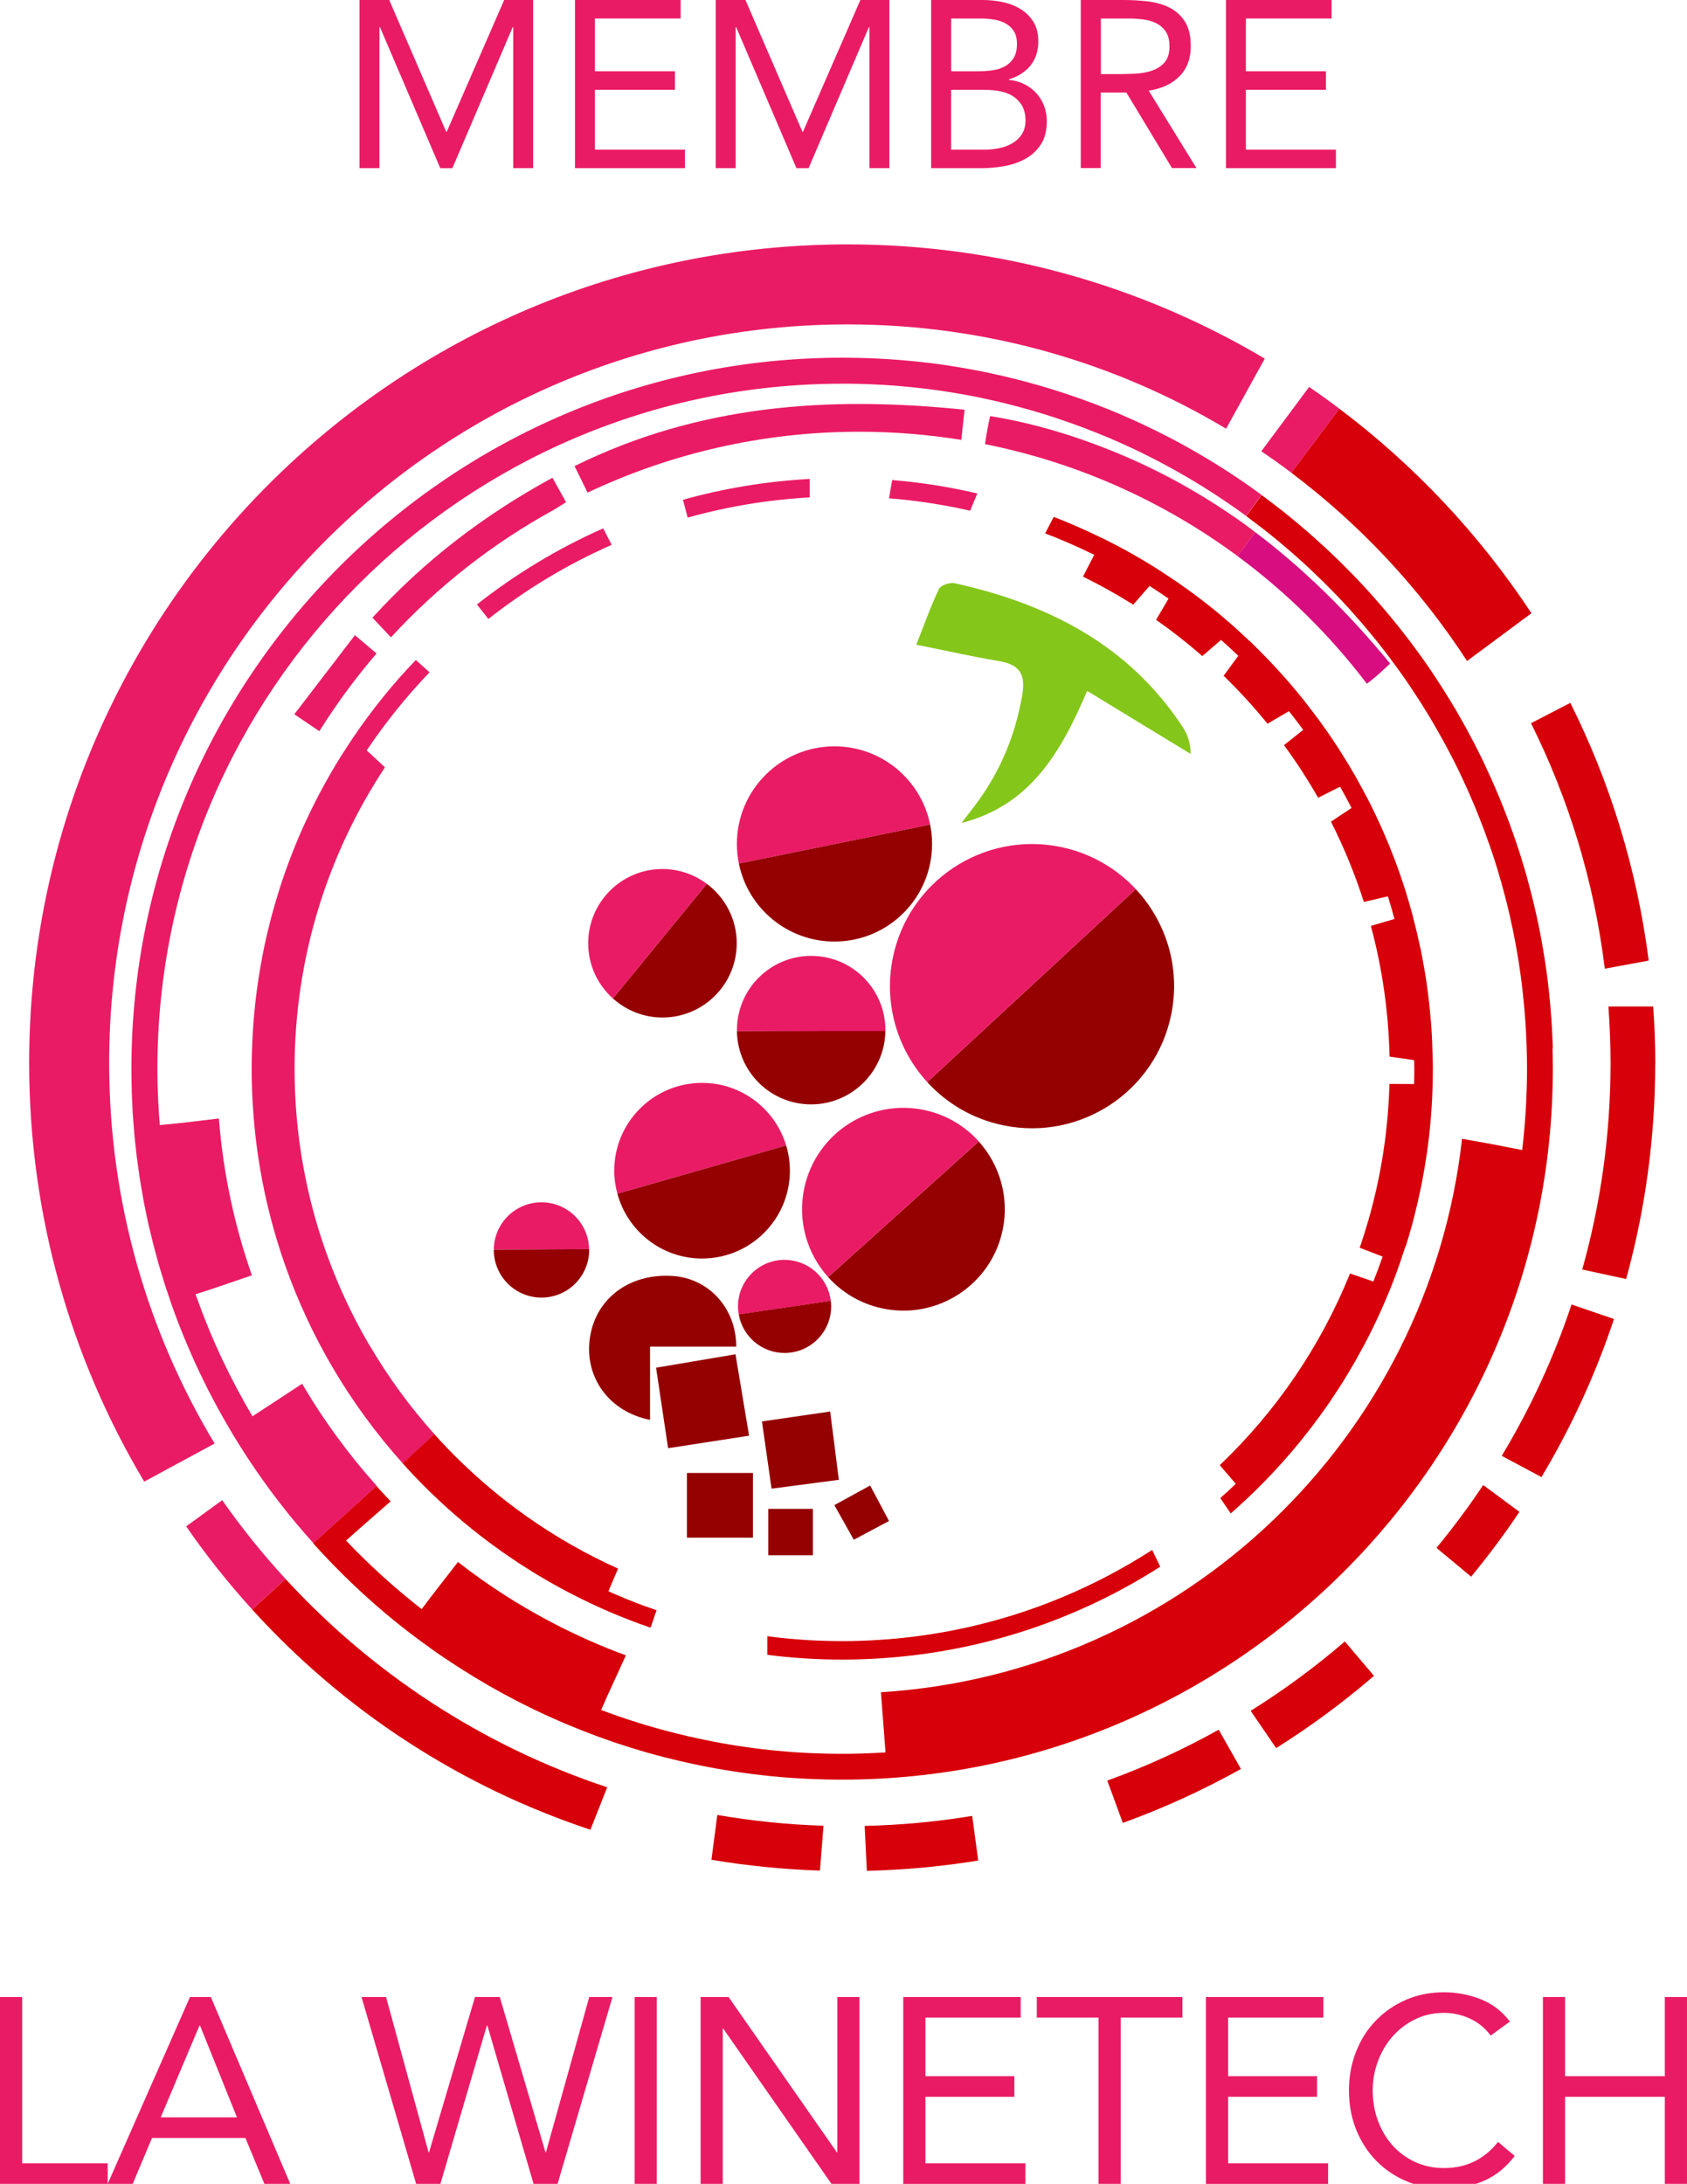 <?xml version="1.0" encoding="UTF-8"?><svg id="Calque_1" xmlns="http://www.w3.org/2000/svg" viewBox="0 0 383.58 496.48"><defs><style>.cls-1{fill:#ea1b65;}.cls-2,.cls-3{fill:#950001;}.cls-4{fill:#d7000a;}.cls-5{fill:#d80e80;}.cls-6{fill:#85c61a;}.cls-6,.cls-3{fill-rule:evenodd;}</style></defs><path class="cls-6" d="M208.35,146.56c1.68-4.26,3.2-8.56,5.14-12.66,.4-.85,2.49-1.55,3.58-1.31,21.17,4.69,39.52,13.94,51.84,32.68,1.1,1.67,1.77,3.63,1.82,6.13-7.67-4.67-15.35-9.34-23.54-14.33-5.96,13.95-12.96,26.06-28.58,30.02,1.03-1.34,2.08-2.66,3.1-4.01,5.62-7.47,9.13-15.78,10.72-25.05,.82-4.76-.59-6.96-5.27-7.74-6.13-1.02-12.2-2.4-18.8-3.72"/><path class="cls-3" d="M147.8,322.79c-9.31-1.85-14.8-9.59-13.73-18.22,1.13-9.23,8.93-15.18,18.95-14.49,8.17,.57,14.38,7.34,14.38,16.07h-19.6v16.64Z"/><path class="cls-3" d="M170.32,326.39c-6.45,.99-12.19,1.88-18.41,2.84-.94-6.25-1.8-11.99-2.74-18.3,6.06-1.02,11.77-1.99,18.06-3.05,1.03,6.19,2.02,12.06,3.09,18.51"/><path class="cls-3" d="M175.43,338.44c-.73-5.08-1.41-9.88-2.18-15.29,5.17-.75,10.08-1.47,15.51-2.26,.68,5.34,1.3,10.27,1.97,15.53-5.2,.68-9.99,1.31-15.3,2.01"/><rect class="cls-2" x="156.19" y="334.86" width="15.01" height="14.71"/><rect class="cls-2" x="174.68" y="343.02" width="10.15" height="10.55"/><path class="cls-3" d="M202.14,345.78c-2.82,1.5-5.22,2.78-8.01,4.26-1.52-2.71-2.85-5.08-4.42-7.87,2.78-1.52,5.29-2.9,8.14-4.46,1.42,2.67,2.71,5.09,4.29,8.07"/><path class="cls-1" d="M189.74,169.67c-12.25,0-22.19,9.93-22.19,22.19,0,1.53,.15,3.02,.45,4.46l43.49-8.85c-2.04-10.15-11-17.8-21.75-17.8"/><path class="cls-2" d="M168,196.32c2.06,10.12,11.01,17.73,21.74,17.73,12.26,0,22.19-9.93,22.19-22.19,0-1.5-.15-2.97-.44-4.39l-43.49,8.85Z"/><path class="cls-2" d="M160.72,200.93l-21.36,26.05c2.99,2.69,6.93,4.34,11.27,4.34,9.32,0,16.88-7.56,16.88-16.88,0-5.53-2.67-10.43-6.79-13.51"/><path class="cls-1" d="M150.62,197.56c-9.32,0-16.88,7.56-16.88,16.88,0,4.99,2.18,9.46,5.62,12.55l21.36-26.05c-2.82-2.11-6.3-3.38-10.1-3.38"/><path class="cls-2" d="M167.56,234.39c.11,9.23,7.62,16.68,16.87,16.68s16.87-7.54,16.88-16.85l-33.75,.17Z"/><path class="cls-1" d="M201.32,234.19c0-9.32-7.56-16.88-16.88-16.88s-16.88,7.56-16.88,16.88c0,.07,0,.13,.01,.2h33.69s.06-.19,.06-.2"/><path class="cls-1" d="M159.63,246.18c-11.02,0-19.97,8.94-19.97,19.97,0,1.81,.26,3.56,.72,5.23l38.37-10.97c-2.47-8.23-10.09-14.23-19.12-14.23"/><path class="cls-2" d="M140.38,271.38c2.3,8.48,10.04,14.73,19.25,14.73,11.03,0,19.97-8.94,19.97-19.97,0-1.99-.3-3.92-.85-5.73l-38.37,10.97Z"/><path class="cls-1" d="M123.11,273.33c-5.96,0-10.79,4.81-10.83,10.76l21.66-.11c-.1-5.9-4.9-10.65-10.83-10.65"/><path class="cls-2" d="M112.28,284.09s0,.05,0,.07c0,5.98,4.85,10.83,10.84,10.83s10.84-4.85,10.84-10.83c0-.06,0-.12,0-.18l-21.66,.11Z"/><path class="cls-2" d="M222.55,259.49l-34.25,30.85c3.12,3.47,7.32,6.03,12.23,7.09,12.44,2.7,24.72-5.2,27.41-17.64,1.63-7.52-.62-14.98-5.4-20.3"/><path class="cls-1" d="M210.3,252.38c-12.44-2.7-24.72,5.2-27.41,17.64-1.63,7.53,.62,15,5.41,20.32l34.25-30.85c-3.13-3.48-7.33-6.04-12.25-7.11"/><path class="cls-2" d="M258.25,202.13l-47.41,43.88c4.45,4.87,10.43,8.43,17.39,9.84,17.49,3.55,34.54-7.75,38.08-25.24,2.16-10.64-1.18-21.11-8.07-28.48"/><path class="cls-1" d="M241.08,192.53c-17.48-3.55-34.54,7.75-38.08,25.24-2.13,10.52,1.11,20.88,7.84,28.24l47.41-43.88c-4.43-4.75-10.32-8.21-17.17-9.6"/><path class="cls-1" d="M178.39,286.41c-5.85,0-10.59,4.74-10.59,10.59,0,.62,.07,1.23,.17,1.83l20.93-3.07c-.62-5.26-5.08-9.34-10.51-9.34"/><path class="cls-2" d="M167.97,298.82c.87,4.97,5.2,8.76,10.42,8.76,5.85,0,10.59-4.74,10.59-10.59,0-.42-.03-.84-.08-1.25l-20.93,3.07Z"/><path class="cls-4" d="M199.75,372.82c-2.73,.17-5.47,.27-8.24,.27-5.77,0-11.45-.38-17.03-1.11v4.23c5.58,.71,11.26,1.08,17.03,1.08,2.86,0,5.69-.1,8.51-.28,23.39-1.46,45.16-8.91,63.79-20.84l-1.84-3.81c-18.14,11.71-39.38,19.03-62.21,20.46"/><path class="cls-4" d="M319.6,283.43c.31-.98,.61-1.96,.89-2.95,.04-.13,.08-.26,.12-.39,.33-1.15,.64-2.3,.94-3.46,.04-.17,.08-.34,.12-.51,.24-.96,.48-1.91,.7-2.88,.08-.36,.16-.72,.24-1.09,.17-.78,.34-1.56,.5-2.34,.08-.42,.17-.83,.25-1.25,.14-.75,.28-1.5,.41-2.25,.08-.42,.15-.85,.22-1.27,.13-.8,.25-1.59,.37-2.39,.05-.37,.11-.74,.17-1.12,.16-1.17,.31-2.34,.44-3.52,.12-1.1,.23-2.21,.32-3.32,.04-.4,.06-.81,.1-1.21,.05-.7,.11-1.4,.15-2.11,.03-.49,.06-.98,.08-1.47,.03-.65,.06-1.3,.08-1.96,.06-1.65,.1-3.31,.1-4.98,0-.44-.02-.88-.02-1.32h0c0-.51-.03-1.02-.04-1.52-.05-2.32-.14-4.62-.31-6.91,0-.1,0-.19-.02-.29-.07-.97-.17-1.92-.26-2.88-.06-.62-.11-1.25-.18-1.87-.1-.93-.22-1.85-.34-2.77-.08-.64-.17-1.28-.26-1.92-.13-.91-.27-1.83-.43-2.73-.1-.62-.22-1.24-.33-1.87-.17-.92-.33-1.84-.52-2.75-.1-.5-.22-1-.33-1.5-.4-1.85-.83-3.69-1.31-5.51-.12-.45-.22-.9-.34-1.35h0c-.45-1.65-.93-3.3-1.44-4.93h.01c-.05-.18-.12-.36-.17-.54-.09-.3-.19-.59-.29-.88-.45-1.4-.92-2.79-1.42-4.17-.05-.15-.11-.3-.17-.45-.47-1.29-.97-2.57-1.48-3.84-.11-.27-.21-.54-.32-.81-.53-1.29-1.08-2.57-1.64-3.84-.15-.34-.31-.68-.46-1.02-.57-1.25-1.15-2.48-1.76-3.71-.15-.31-.31-.62-.46-.92-.22-.43-.43-.87-.65-1.3h-.02c-.76-1.47-1.55-2.93-2.37-4.37h.02c-.24-.44-.5-.86-.75-1.28-.36-.62-.72-1.24-1.09-1.86-.48-.8-.97-1.58-1.47-2.37-.35-.55-.68-1.1-1.04-1.65-.75-1.15-1.52-2.3-2.31-3.43-.35-.51-.71-1-1.07-1.5-.38-.53-.75-1.07-1.14-1.59h-.01c-.94-1.26-1.9-2.52-2.88-3.76h.02c-.19-.25-.39-.48-.58-.72-.48-.6-.96-1.18-1.45-1.77-.56-.68-1.13-1.35-1.71-2.02-.46-.53-.92-1.05-1.38-1.56-.64-.72-1.3-1.43-1.96-2.14-.42-.45-.84-.89-1.26-1.34-.73-.76-1.47-1.51-2.22-2.26-.38-.38-.77-.76-1.15-1.14-.32-.31-.63-.63-.95-.93l-.02,.02c-1.06-1-2.12-1.99-3.21-2.97h.01c-.57-.52-1.15-1.01-1.73-1.51-.4-.34-.79-.7-1.2-1.04-1.15-.97-2.31-1.92-3.49-2.84-.31-.24-.63-.48-.94-.72-.9-.7-1.81-1.39-2.73-2.06-.48-.35-.96-.69-1.44-1.03-.5-.36-.99-.72-1.49-1.07v.02c-1.21-.83-2.43-1.65-3.67-2.44l.02-.02c-.54-.35-1.09-.68-1.63-1.02-.27-.17-.55-.35-.83-.52-1.29-.79-2.59-1.57-3.91-2.32-.03-.02-.05-.03-.08-.05-1.34-.76-2.7-1.5-4.07-2.22-.36-.19-.72-.37-1.08-.55-.62-.32-1.24-.64-1.87-.95v.02c-3.64-1.78-7.34-3.43-11.14-4.89l-1.95,3.75c3.81,1.45,7.53,3.09,11.16,4.87l-2.55,4.96c3.93,1.93,7.74,4.06,11.42,6.37l3.71-4.25c1.46,.93,2.9,1.89,4.32,2.88l-2.83,4.82c3.65,2.56,7.16,5.31,10.51,8.24l4.26-3.67c1.33,1.18,2.64,2.38,3.92,3.61l-3.34,4.54c3.54,3.43,6.87,7.07,9.98,10.9l4.87-2.85c1.11,1.39,2.2,2.81,3.25,4.24l-4.37,3.48c2.81,3.83,5.4,7.82,7.76,11.96l4.99-2.51c.9,1.59,1.77,3.2,2.61,4.83l-4.68,3.11c2.95,5.84,5.46,11.94,7.48,18.26l5.46-1.28c.54,1.7,1.03,3.42,1.5,5.15l-5.37,1.57c2.56,9.5,4.02,19.46,4.25,29.72l5.59,.8c.01,.64,.04,1.28,.04,1.93,0,1.17-.02,2.34-.05,3.5l-5.6-.02c-.1,3.53-.34,7.02-.73,10.47-1.03,9.27-3.09,18.23-6.04,26.77l5.22,2.01c-.66,1.91-1.37,3.8-2.12,5.66l-5.3-1.81c-6.7,16.6-16.87,31.43-29.62,43.57l3.65,4.24c-1.16,1.1-2.33,2.18-3.53,3.24l2.38,3.49c1.32-1.15,2.61-2.34,3.89-3.54h0s.08-.08,.12-.11c2.55-2.42,5.01-4.94,7.36-7.55,.12-.13,.24-.27,.36-.4,.65-.72,1.28-1.45,1.91-2.18,.16-.19,.32-.38,.49-.57,.6-.71,1.19-1.42,1.77-2.14,.15-.19,.31-.38,.46-.57,.63-.79,1.26-1.58,1.87-2.38,.08-.11,.17-.22,.25-.33,1.42-1.87,2.8-3.77,4.12-5.71,.1-.15,.2-.3,.3-.45,.54-.79,1.07-1.59,1.59-2.4,.16-.25,.32-.5,.48-.75,.46-.72,.92-1.45,1.36-2.19,.17-.27,.33-.54,.5-.82,.45-.75,.89-1.51,1.33-2.27,.14-.24,.28-.48,.41-.72,.53-.94,1.05-1.89,1.56-2.84,.03-.06,.06-.11,.09-.16,.56-1.05,1.1-2.1,1.63-3.16,.06-.13,.12-.25,.19-.38,.45-.9,.88-1.8,1.31-2.71,.13-.28,.26-.57,.39-.86,.35-.76,.7-1.53,1.03-2.31,.14-.32,.28-.65,.42-.97,.33-.76,.64-1.53,.96-2.3,.08-.2,.16-.39,.24-.59h0c.73-1.82,1.41-3.66,2.06-5.52h0c.05-.15,.1-.3,.15-.45,.28-.81,.55-1.63,.82-2.45,.1-.29,.19-.59,.28-.88"/><path class="cls-1" d="M137.14,120.12c-10.31,4.57-19.95,10.4-28.7,17.3l2.61,3.29c8.54-6.73,17.95-12.41,28.03-16.85l-1.93-3.74Z"/><path class="cls-1" d="M155.29,113.61l1.07,4.06c8.9-2.49,18.18-4.05,27.74-4.59v-4.2c-9.93,.54-19.57,2.15-28.81,4.74"/><path class="cls-1" d="M202.86,109.13l-.72,4.15c6.29,.51,12.45,1.46,18.45,2.83l1.63-3.93c-6.3-1.47-12.76-2.5-19.37-3.05"/><path class="cls-1" d="M83.96,305.77c-3.99-6.82-7.35-14.05-10-21.62-3.47-9.91-5.73-20.39-6.59-31.26-.26-3.28-.39-6.58-.39-9.92,0-25.32,7.56-48.87,20.55-68.53l-4.15-3.85c4.25-6.33,9.03-12.27,14.29-17.75l-3.13-2.8c-5.24,5.46-10.01,11.37-14.27,17.66h0c-.12,.17-.23,.35-.34,.52-.68,1.01-1.34,2.03-2,3.06-.15,.24-.31,.48-.46,.72-.74,1.19-1.47,2.4-2.17,3.61-.17,.29-.33,.57-.49,.86-.64,1.12-1.26,2.24-1.87,3.38-.09,.17-.18,.33-.27,.5-.67,1.26-1.31,2.54-1.94,3.83-.15,.3-.29,.61-.44,.91-.61,1.28-1.21,2.57-1.79,3.88-.02,.03-.03,.07-.05,.1-.58,1.33-1.14,2.68-1.68,4.04-.13,.31-.25,.63-.37,.94-.53,1.35-1.04,2.71-1.53,4.09-.04,.12-.08,.24-.12,.37-.45,1.28-.88,2.58-1.29,3.88-.1,.31-.2,.62-.29,.94-.43,1.39-.84,2.79-1.22,4.19-.06,.22-.12,.45-.18,.67-.34,1.26-.66,2.53-.96,3.81-.07,.29-.14,.59-.21,.88-.33,1.42-.63,2.86-.91,4.3-.06,.29-.11,.59-.16,.88-.24,1.29-.47,2.58-.67,3.88-.04,.25-.08,.5-.12,.76-.22,1.46-.42,2.93-.59,4.41-.04,.33-.08,.67-.11,1-.15,1.37-.28,2.75-.39,4.13-.01,.17-.03,.33-.04,.5-.11,1.5-.2,3.02-.26,4.53-.02,.36-.03,.72-.04,1.08-.05,1.54-.09,3.08-.09,4.64,0,3.6,.15,7.17,.43,10.7,.92,11.73,3.36,23.03,7.1,33.72,2.86,8.16,6.48,15.96,10.79,23.32,4.61,7.87,10,15.23,16.06,21.98l7.18-6.66c-5.57-6.22-10.54-13-14.78-20.26"/><path class="cls-4" d="M146.63,365.14c-2.81-1.03-5.58-2.17-8.29-3.38l2.19-5.16c-7.19-3.23-14.01-7.12-20.39-11.59-.12-.08-.24-.16-.35-.24-.01,0-.03-.02-.04-.03-1.58-1.12-3.13-2.27-4.66-3.46-4.76-3.71-9.24-7.75-13.42-12.09-.99-1.03-1.96-2.09-2.92-3.16l-7.18,6.66c1,1.11,2,2.21,3.04,3.28,4.5,4.69,9.34,9.05,14.47,13.04,.82,.64,1.65,1.27,2.49,1.89,.22,.17,.45,.32,.68,.49,.62,.45,1.23,.9,1.85,1.34h0s.03,.02,.04,.03c.07,.05,.14,.09,.2,.14,.99,.69,1.99,1.37,2.99,2.04,.41,.27,.82,.53,1.23,.8,.69,.45,1.38,.89,2.08,1.32,.44,.27,.88,.55,1.32,.82,.84,.51,1.69,1.01,2.54,1.5,.51,.29,1.01,.58,1.52,.86,.8,.45,1.61,.9,2.43,1.33,.5,.26,1,.52,1.5,.78,.67,.35,1.34,.69,2.02,1.02,.5,.25,1.01,.5,1.51,.74,1.06,.51,2.13,1.01,3.2,1.49,2.78,1.25,5.61,2.4,8.49,3.46,.91,.33,1.83,.66,2.75,.98l1.37-3.97c-.89-.31-1.78-.62-2.67-.95"/><path class="cls-5" d="M281.38,126.42c11.13,8.22,21.04,18,29.41,29.02,.86-.67,1.59-1.22,2.27-1.82,.96-.83,1.88-1.72,3.02-2.77-9.54-11.62-19.88-21.81-31.25-30.3,.36,.28,.56,.44,.56,.44l-4.01,5.43Z"/><path class="cls-5" d="M247.96,100.64c13.65,5,24.51,11.41,30.94,15.7-9.56-6.45-19.84-11.73-30.94-15.7"/><path class="cls-1" d="M218.58,100.01c.24-2.2,.45-4.15,.74-6.86-30.95-3.2-60.42-1.14-88.68,12.81,1.13,2.3,2.05,4.17,2.96,6.03,18.75-8.87,39.71-13.84,61.83-13.84,7.88,0,15.61,.64,23.15,1.85"/><path class="cls-1" d="M126.03,115.84c.88-.55,1.77-1.1,2.68-1.67-.69-1.25-1.85-3.32-3.1-5.56-15.61,8.51-29.14,18.86-40.92,31.81,1.73,1.85,3.23,3.44,4.2,4.47,10.67-11.59,23.21-21.43,37.14-29.05"/><path class="cls-1" d="M80.7,144.4c-4.71,6.14-9.12,11.9-13.78,17.98,2.1,1.42,3.81,2.57,5.69,3.85,3.9-6.22,8.24-12.13,13.01-17.67-1.49-1.26-3.02-2.56-4.92-4.16"/><path class="cls-1" d="M285.39,120.99s-.2-.16-.55-.44c-.91-.7-2.94-2.22-5.93-4.21-6.43-4.28-17.29-10.7-30.94-15.7-6.96-2.55-14.64-4.73-22.84-6.05-.37,1.51-.91,4.52-1.16,6.38,21.17,4.23,40.67,13.08,57.42,25.45l4-5.43Z"/><path class="cls-1" d="M286.81,112.48c-.82-.6-1.66-1.2-2.49-1.79,0,0-.02-.01-.03-.02-4.23-2.98-8.61-5.76-13.13-8.33h0c-.9-.52-1.81-1.02-2.72-1.52h-.01c-.91-.5-1.82-.99-2.74-1.46l-.04-.02c-.91-.47-1.83-.94-2.75-1.39l-.06-.03c-.92-.45-1.84-.9-2.76-1.33-.03-.01-.05-.03-.08-.04-.91-.43-1.84-.85-2.76-1.27l-.14-.06c-.91-.4-1.82-.8-2.74-1.19-.06-.03-.12-.05-.18-.08-.9-.38-1.81-.76-2.72-1.12-.08-.03-.16-.06-.24-.09-.89-.36-1.8-.71-2.7-1.05-.09-.03-.19-.07-.28-.1-.89-.33-1.78-.66-2.68-.98-.12-.04-.24-.08-.36-.12-.88-.31-1.75-.61-2.63-.91-.13-.04-.27-.09-.4-.13-.87-.29-1.74-.57-2.61-.84-.16-.05-.32-.1-.48-.15-.85-.26-1.7-.52-2.56-.77-.12-.04-.25-.07-.37-.1-.06-.02-.13-.04-.19-.05-.83-.24-1.67-.47-2.51-.7-.21-.06-.42-.11-.62-.16-.82-.22-1.64-.43-2.47-.64-.23-.06-.47-.11-.7-.17-.8-.19-1.61-.39-2.41-.57-.26-.06-.51-.11-.77-.17-.79-.17-1.57-.35-2.37-.51-.11-.02-.23-.04-.34-.07-.18-.04-.36-.07-.54-.11-.76-.15-1.52-.3-2.28-.44-.15-.03-.31-.05-.46-.08-.17-.03-.34-.06-.51-.09-.74-.13-1.48-.26-2.22-.39-.32-.05-.64-.1-.96-.15-.04,0-.07-.01-.11-.02-.71-.11-1.42-.23-2.13-.33-.4-.06-.8-.11-1.19-.16-.68-.09-1.36-.19-2.04-.27-.42-.05-.85-.09-1.27-.14-.66-.08-1.32-.15-1.98-.22-.02,0-.04,0-.07,0-.45-.05-.91-.08-1.36-.12-.62-.06-1.23-.12-1.84-.17-.17-.01-.34-.02-.5-.04-.36-.03-.73-.05-1.09-.08-.56-.04-1.13-.09-1.69-.12-.34-.02-.68-.03-1.02-.05-.24-.01-.48-.02-.72-.04-.53-.03-1.05-.06-1.58-.08-.56-.02-1.12-.03-1.68-.05-.11,0-.21,0-.31-.01-.45-.01-.89-.03-1.34-.04-1.11-.02-2.23-.03-3.35-.03-89.13,0-161.65,72.52-161.65,161.65,0,1.56,.03,3.12,.07,4.68,0,.13,0,.27,0,.4,.02,.62,.06,1.23,.08,1.85,.03,.81,.07,1.62,.11,2.42,.01,.26,.02,.51,.04,.77,.05,.75,.12,1.5,.17,2.24,.04,.58,.08,1.15,.13,1.73,.03,.34,.05,.69,.08,1.03,.08,.86,.18,1.7,.28,2.56,.05,.49,.1,.98,.16,1.47,.04,.31,.06,.62,.1,.93,.12,.93,.26,1.85,.39,2.77,.09,.65,.17,1.31,.27,1.96,0,.06,.02,.12,.03,.19,.16,.99,.34,1.98,.51,2.96,.08,.45,.15,.9,.23,1.35,.03,.18,.06,.36,.09,.55,.19,1.04,.41,2.07,.63,3.1,.06,.29,.12,.58,.18,.87,.06,.28,.11,.56,.17,.84,.23,1.06,.49,2.12,.75,3.17,.05,.21,.09,.41,.15,.62,.08,.32,.15,.65,.23,.97,.28,1.1,.58,2.2,.88,3.29,.11,.42,.22,.84,.34,1.26,.01,.05,.02,.09,.04,.13v.02c.33,1.15,.68,2.29,1.04,3.43,.09,.3,.18,.61,.27,.91,.03,.1,.06,.2,.09,.3,.37,1.17,.77,2.33,1.17,3.49,.05,.16,.11,.32,.16,.49,.07,.2,.13,.41,.2,.61,.42,1.21,.87,2.41,1.32,3.6,.01,.04,.03,.08,.04,.11,.1,.27,.19,.54,.3,.8,.48,1.24,.97,2.46,1.48,3.68,.01,.04,.03,.08,.05,.11,.09,.22,.17,.44,.27,.66,.52,1.25,1.07,2.48,1.62,3.72,.09,.21,.18,.41,.27,.62l.03,.06c.58,1.26,1.17,2.52,1.78,3.76,.03,.07,.06,.14,.1,.2,.06,.12,.11,.24,.17,.36,.63,1.29,1.28,2.56,1.95,3.82,.07,.14,.14,.29,.22,.43,.69,1.3,1.39,2.58,2.11,3.85,.06,.11,.12,.22,.18,.32,.74,1.31,1.5,2.6,2.27,3.88,.04,.08,.09,.15,.13,.22,.79,1.31,1.61,2.61,2.44,3.89v.02s.06,.08,.08,.11c.84,1.3,1.7,2.59,2.58,3.86,.02,.03,.03,.05,.05,.08,.89,1.29,1.8,2.57,2.73,3.83,0,0,.02,.02,.02,.03,.93,1.27,1.88,2.53,2.85,3.77h0c2.33,3,4.78,5.9,7.32,8.72l14.39-13.04c-6.4-7.13-12.1-14.91-16.97-23.23-3.67,2.41-8.37,5.52-11.3,7.41v-.02c-2.46-4.14-4.72-8.41-6.79-12.78-.16-.33-.32-.67-.48-1-.37-.79-.72-1.58-1.07-2.38-.24-.54-.47-1.08-.71-1.62-.3-.7-.6-1.39-.88-2.1-.28-.69-.56-1.38-.84-2.08-.2-.5-.39-.99-.58-1.49-.04-.1-.08-.2-.12-.3-.37-.98-.73-1.97-1.09-2.96-.03-.08-.06-.16-.09-.24-.09-.26-.19-.52-.29-.78h0c3.45-1.05,8.64-2.89,12.82-4.31-3.96-11.3-6.54-23.25-7.51-35.65-4.09,.48-9.17,1.14-12.75,1.43l-.69,.08v-.03c-.14-1.71-.25-3.42-.34-5.14-.03-.59-.06-1.18-.08-1.77,0-.02,0-.04,0-.06-.02-.58-.04-1.16-.06-1.74-.04-1.36-.06-2.71-.06-4.08,0-85.87,69.86-155.73,155.73-155.73,1.07,0,2.15,0,3.22,.03,.15,0,.3,.01,.45,.01,.26,0,.51,.02,.76,.02,.66,.02,1.33,.03,1.99,.06,.31,.01,.62,.03,.93,.05,.2,0,.39,.02,.59,.03,.55,.03,1.11,.05,1.66,.08,.51,.03,1.03,.07,1.54,.11h.2c.48,.05,.95,.08,1.42,.12,.61,.05,1.21,.11,1.82,.17,.44,.04,.89,.08,1.33,.12,.05,0,.1,.01,.15,.02,.6,.06,1.2,.13,1.8,.2,.39,.04,.78,.08,1.17,.13,.13,.02,.26,.04,.39,.05,.41,.05,.81,.11,1.22,.16,.16,.02,.31,.04,.46,.06,.35,.05,.69,.09,1.04,.14,.29,.04,.57,.09,.85,.13,.43,.06,.85,.13,1.28,.2,.32,.05,.64,.1,.96,.15,.47,.08,.94,.16,1.41,.24,.27,.05,.53,.09,.8,.14,.28,.05,.57,.1,.86,.15,.78,.14,1.56,.3,2.34,.46,.23,.05,.47,.09,.7,.14,.15,.03,.3,.07,.45,.1,.66,.14,1.32,.28,1.98,.43,.2,.04,.39,.08,.59,.13,.11,.03,.23,.05,.34,.08,.44,.1,.88,.21,1.32,.31,.28,.07,.57,.13,.85,.2,.16,.04,.32,.08,.48,.12,.26,.06,.51,.13,.77,.2,.47,.12,.95,.24,1.42,.37,.11,.03,.23,.06,.34,.09,.15,.04,.3,.08,.45,.12,.42,.11,.84,.23,1.26,.35,.45,.12,.89,.25,1.34,.37,.12,.03,.24,.07,.36,.1,.75,.22,1.5,.45,2.25,.68,.13,.04,.27,.08,.41,.12,.09,.03,.19,.05,.27,.08,.27,.08,.53,.17,.79,.26,.63,.2,1.26,.4,1.88,.61,.08,.03,.16,.05,.23,.08,.1,.03,.2,.07,.29,.1,.48,.16,.95,.33,1.43,.49,.33,.11,.66,.22,.98,.34,.06,.02,.12,.04,.18,.06,.23,.08,.45,.17,.68,.25,.5,.18,1,.37,1.5,.55,.19,.07,.38,.14,.57,.21,.03,.01,.07,.02,.1,.04,.37,.14,.74,.29,1.11,.43,.49,.19,.98,.38,1.47,.57,.07,.03,.13,.05,.2,.08,.02,0,.04,.01,.05,.02,.61,.24,1.21,.49,1.81,.74,.33,.14,.66,.27,.98,.4h.02c.38,.17,.76,.34,1.14,.5,.63,.27,1.26,.54,1.88,.83,.51,.23,1.02,.47,1.54,.7,.52,.24,1.04,.48,1.56,.73,.53,.25,1.05,.5,1.58,.76,.5,.24,1,.49,1.5,.75,.52,.26,1.04,.52,1.56,.79,.53,.27,1.05,.55,1.57,.83,.89,.48,1.78,.96,2.66,1.45,.48,.27,.96,.53,1.43,.8,.54,.31,1.07,.62,1.6,.93,.44,.26,.87,.51,1.31,.77,.54,.32,1.07,.65,1.61,.98,.42,.26,.84,.52,1.26,.79,.54,.34,1.08,.68,1.61,1.02,.38,.25,.76,.5,1.14,.75,1.02,.67,2.02,1.35,3.02,2.04,.36,.25,.73,.5,1.09,.76,.54,.38,1.07,.76,1.6,1.15,.23,.17,.46,.33,.69,.49l3.46-4.8-.03-.02"/><path class="cls-4" d="M353.08,238.36c-.01-.49-.04-.99-.06-1.48-.04-1.04-.08-2.08-.14-3.12-.03-.57-.07-1.14-.11-1.7-.06-.98-.14-1.95-.22-2.92-.05-.56-.1-1.13-.15-1.69-.1-1.01-.21-2.02-.32-3.02-.06-.5-.11-1-.17-1.5-.16-1.32-.34-2.63-.54-3.93-.03-.18-.05-.35-.08-.53-.23-1.48-.48-2.95-.74-4.42-.08-.45-.17-.89-.25-1.33-.2-1.02-.4-2.05-.61-3.06-.11-.54-.23-1.07-.35-1.61-.21-.93-.42-1.86-.64-2.79-.13-.54-.26-1.08-.4-1.62-.24-.95-.49-1.89-.74-2.83-.13-.49-.26-.99-.4-1.48-.32-1.15-.66-2.29-1.01-3.43-.08-.27-.16-.54-.24-.8-.43-1.4-.89-2.79-1.36-4.17-.13-.39-.28-.78-.41-1.17-.35-.99-.7-1.98-1.07-2.97-.19-.5-.38-1-.57-1.49-.34-.88-.68-1.76-1.03-2.63-.21-.51-.42-1.02-.63-1.53-.37-.88-.74-1.75-1.12-2.62-.21-.47-.41-.95-.62-1.42-.45-1.01-.92-2.01-1.39-3.01-.15-.31-.29-.63-.44-.95-.63-1.3-1.27-2.59-1.93-3.88-.17-.33-.34-.65-.51-.97-.5-.96-1.01-1.91-1.53-2.86-.25-.46-.51-.91-.76-1.36-.46-.82-.92-1.63-1.39-2.44-.28-.47-.56-.95-.84-1.42-.48-.8-.96-1.59-1.46-2.38-.28-.44-.55-.89-.83-1.33-.56-.88-1.13-1.76-1.71-2.63-.22-.33-.43-.67-.66-1-.8-1.19-1.62-2.37-2.45-3.53-.18-.25-.36-.49-.54-.74-.66-.92-1.33-1.83-2.01-2.73-.31-.41-.62-.81-.93-1.21-.57-.74-1.15-1.48-1.73-2.21-.34-.43-.69-.86-1.04-1.28-.58-.71-1.16-1.41-1.75-2.11-.35-.41-.69-.82-1.04-1.23-.65-.76-1.31-1.51-1.98-2.25-.29-.33-.58-.66-.87-.98-.96-1.06-1.93-2.1-2.91-3.14-.16-.16-.32-.32-.47-.48-.84-.87-1.69-1.73-2.54-2.58-.35-.35-.71-.69-1.06-1.04-.68-.66-1.36-1.32-2.04-1.96-.4-.38-.8-.75-1.21-1.12-.67-.62-1.34-1.23-2.02-1.83-.41-.36-.81-.73-1.22-1.09-.73-.64-1.46-1.27-2.2-1.89-.36-.3-.72-.61-1.08-.91-1.1-.91-2.2-1.81-3.32-2.69-.09-.07-.18-.14-.27-.2-1.04-.82-2.09-1.62-3.15-2.41-.1-.07-.19-.15-.29-.22-.23-.17-.46-.33-.69-.5l-3.46,4.8c.13,.09,.26,.18,.38,.28,.12,.09,.24,.18,.35,.27,.89,.66,1.78,1.34,2.66,2.02,.22,.17,.44,.33,.66,.5,1.1,.86,2.18,1.74,3.26,2.63,.24,.2,.48,.41,.72,.61,.82,.69,1.64,1.38,2.45,2.09,.36,.31,.71,.63,1.06,.94,.69,.62,1.38,1.24,2.06,1.86,.37,.34,.74,.68,1.1,1.03,.67,.63,1.34,1.27,2,1.92,.34,.33,.68,.66,1.02,.99,.76,.75,1.51,1.51,2.25,2.28,.22,.23,.45,.45,.67,.68,.96,1,1.91,2.02,2.84,3.05,.19,.21,.38,.43,.57,.65,.73,.82,1.46,1.64,2.18,2.47,.31,.36,.61,.72,.91,1.08,.6,.71,1.19,1.42,1.78,2.14,.32,.39,.64,.79,.95,1.18,.57,.72,1.14,1.44,1.7,2.17,.29,.38,.59,.76,.88,1.15,.62,.83,1.24,1.66,1.84,2.5,.21,.29,.42,.57,.63,.86,.81,1.13,1.6,2.27,2.38,3.43,.15,.22,.29,.44,.43,.66,.62,.94,1.24,1.88,1.85,2.83,.25,.4,.5,.8,.75,1.2,.49,.79,.98,1.58,1.46,2.38,.26,.44,.52,.88,.78,1.32,.46,.79,.91,1.58,1.36,2.38,.24,.43,.49,.87,.73,1.3,.49,.88,.96,1.77,1.43,2.67,.18,.34,.37,.69,.55,1.03,.64,1.24,1.26,2.49,1.87,3.75,.1,.21,.19,.42,.29,.63,.5,1.05,1,2.12,1.47,3.18,.19,.43,.38,.87,.57,1.3,.38,.86,.75,1.72,1.11,2.59,.2,.48,.4,.97,.59,1.45,.34,.85,.68,1.7,1,2.55,.18,.48,.37,.95,.55,1.43,.35,.94,.68,1.88,1.02,2.82,.14,.39,.28,.78,.42,1.18,.46,1.34,.9,2.68,1.32,4.03,.05,.17,.1,.34,.15,.51,.36,1.18,.71,2.37,1.05,3.57,.13,.46,.25,.91,.37,1.37,.25,.92,.5,1.85,.73,2.78,.13,.51,.25,1.03,.38,1.55,.22,.9,.43,1.8,.62,2.71,.11,.51,.23,1.03,.34,1.54,.21,.97,.4,1.95,.58,2.93,.08,.44,.17,.88,.25,1.32,.26,1.42,.5,2.84,.72,4.26,.02,.11,.03,.21,.04,.32,.2,1.32,.38,2.65,.55,3.99,.06,.47,.11,.94,.16,1.42,.11,.98,.22,1.96,.31,2.94,.05,.54,.1,1.09,.15,1.63,.08,.94,.15,1.88,.21,2.82,.04,.54,.07,1.09,.11,1.63,.06,1.01,.1,2.01,.14,3.02,.02,.47,.04,.94,.05,1.42,.04,1.48,.07,2.96,.07,4.45s-.03,2.97-.07,4.44c0,.32-.02,.64-.04,.96-.04,1.2-.09,2.4-.16,3.6-.02,.26-.03,.53-.05,.79-.08,1.3-.18,2.6-.29,3.89-.01,.14-.03,.29-.04,.43-.13,1.45-.28,2.89-.45,4.33v.02c-3.6-.71-9.73-1.89-13.68-2.55-7.58,68.01-63.18,121.5-132.13,125.82,.32,4.15,.72,9.53,1.05,13.68h-.02c-1.53,.1-3.07,.17-4.61,.22-.15,0-.29,.01-.43,.02-1.6,.05-3.2,.08-4.82,.08-1.28,0-2.55-.02-3.82-.05-.43-.01-.86-.03-1.3-.04-.83-.03-1.66-.05-2.49-.09-.52-.03-1.05-.06-1.57-.09-.73-.04-1.46-.09-2.19-.14-.57-.04-1.13-.09-1.69-.14-.68-.06-1.36-.12-2.03-.18-.59-.06-1.19-.12-1.78-.18-.64-.07-1.27-.14-1.91-.22-.62-.08-1.24-.15-1.86-.24-.59-.08-1.18-.16-1.77-.25-.65-.09-1.3-.19-1.94-.29-.54-.09-1.08-.18-1.61-.27-.69-.12-1.38-.23-2.06-.36-.43-.08-.86-.16-1.29-.25-4.01-.77-7.96-1.69-11.86-2.76-.23-.06-.47-.12-.7-.19-.87-.24-1.73-.5-2.6-.75-.28-.08-.55-.16-.83-.25-.85-.26-1.69-.53-2.53-.8-.28-.09-.56-.18-.85-.27-.84-.28-1.69-.57-2.52-.86-.26-.09-.52-.19-.79-.28-.86-.3-1.71-.61-2.56-.93-.08-.03-.15-.05-.23-.08h0c1.23-2.96,3.93-8.65,5.62-12.43-11.75-4.32-22.77-10.15-32.83-17.25l-.04-.03c-1.8-1.27-3.57-2.59-5.31-3.94-2.96,3.81-6.51,8.35-8.25,10.71-6.11-4.76-11.85-9.97-17.19-15.58,2.67-2.45,7.06-6.19,10.14-8.92-1.09-1.14-2.16-2.3-3.22-3.48l-14.39,13.04c5.89,6.55,12.29,12.64,19.16,18.16,.01,.01,.03,.02,.04,.03,1.21,.97,2.43,1.92,3.67,2.86,.02,.02,.05,.04,.07,.05,1.21,.91,2.43,1.81,3.67,2.69,.05,.03,.1,.07,.15,.11,.06,.04,.12,.09,.18,.13,.05,.04,.11,.08,.16,.12,.88,.62,1.77,1.24,2.67,1.84,.23,.16,.47,.31,.71,.47,.75,.5,1.5,1,2.25,1.48,.34,.22,.68,.44,1.02,.65,.69,.44,1.38,.87,2.08,1.3,.33,.2,.65,.4,.98,.6,.94,.57,1.88,1.13,2.83,1.68,.07,.04,.14,.08,.21,.13,1.01,.58,2.03,1.15,3.06,1.71,.33,.18,.67,.36,1,.54,.73,.39,1.45,.78,2.18,1.15,.36,.19,.73,.38,1.1,.57,.78,.4,1.57,.79,2.36,1.17,.28,.14,.56,.28,.84,.41,1.06,.51,2.12,1.01,3.19,1.49,.27,.12,.54,.24,.81,.36,.82,.37,1.64,.73,2.47,1.08,.38,.16,.76,.32,1.14,.48,.76,.32,1.53,.63,2.3,.94,.36,.14,.71,.29,1.07,.43,1.05,.41,2.11,.82,3.17,1.21,.06,.02,.11,.04,.17,.06,1.11,.41,2.24,.8,3.36,1.19,.36,.12,.72,.24,1.07,.36,.8,.27,1.6,.53,2.41,.78,.39,.12,.78,.25,1.17,.37,.87,.27,1.74,.53,2.61,.78,.29,.08,.58,.17,.87,.25,1.15,.33,2.31,.64,3.47,.94,.28,.07,.57,.14,.86,.21,.9,.23,1.79,.45,2.69,.66,.4,.09,.8,.18,1.19,.27,.84,.19,1.68,.37,2.52,.55,.37,.08,.74,.16,1.12,.23,1.17,.24,2.35,.47,3.53,.68,.02,0,.04,0,.06,.01,1.2,.21,2.41,.41,3.62,.6,.37,.06,.75,.11,1.12,.17,.87,.13,1.73,.25,2.6,.37,.4,.05,.81,.11,1.21,.16,.94,.12,1.88,.22,2.83,.32,.29,.03,.59,.07,.89,.1,1.23,.12,2.46,.23,3.69,.33,.29,.02,.59,.04,.88,.06,.96,.07,1.92,.13,2.88,.18,.41,.02,.82,.04,1.24,.06,.89,.04,1.79,.08,2.68,.1,.38,.01,.77,.03,1.15,.03,1.26,.03,2.52,.05,3.78,.05,89.13,0,161.65-72.52,161.65-161.65,0-1.54-.03-3.08-.07-4.61"/><path class="cls-1" d="M297.66,87.97l-10.87,14.62c2.32,1.57,4.6,3.2,6.84,4.89l10.92-14.56c-2.26-1.7-4.55-3.35-6.89-4.95"/><path class="cls-4" d="M304.54,92.92l-10.92,14.56c15.68,11.81,29.23,26.3,39.95,42.79l14.64-10.86c-11.79-17.89-26.59-33.63-43.68-46.49"/><path class="cls-1" d="M24.82,241.65c0-92.73,75.17-167.9,167.9-167.9,31.46,0,60.89,8.66,86.06,23.71l8.8-15.93c-27.78-16.49-60.21-25.97-94.86-25.97C89.94,55.56,6.63,138.88,6.63,241.65c0,34.78,9.55,67.33,26.16,95.18l16.01-8.66c-15.22-25.27-23.98-54.87-23.98-86.52"/><path class="cls-4" d="M357.05,159.79l-8.94,4.62c8.56,17.18,14.34,35.97,16.78,55.81l9.98-1.84c-2.66-20.82-8.79-40.55-17.82-58.59"/><path class="cls-4" d="M376.37,241.83c0-4.38-.17-8.71-.48-13.01h-10.18c.31,4.24,.49,8.51,.49,12.83,0,16.28-2.25,32.03-6.44,46.96l9.98,2.16c4.3-15.58,6.61-32,6.61-48.95"/><path class="cls-4" d="M357.33,296.56c-4.04,12.12-9.39,23.64-15.87,34.41l9.03,4.83c6.72-11.26,12.28-23.29,16.49-35.94l-9.66-3.3Z"/><path class="cls-4" d="M337.24,337.6c-3.29,4.95-6.85,9.71-10.62,14.29l7.88,6.55c3.89-4.73,7.57-9.64,10.98-14.74l-8.24-6.09Z"/><path class="cls-4" d="M305.78,373.17c-6.71,5.78-13.87,11.05-21.41,15.77l5.79,8.47c7.83-4.92,15.27-10.41,22.25-16.42l-6.63-7.82Z"/><path class="cls-4" d="M277.09,393.23c-8.07,4.51-16.53,8.38-25.32,11.57l3.53,9.62c9.33-3.38,18.3-7.49,26.86-12.27l-5.06-8.92Z"/><path class="cls-4" d="M221.05,412.82c-7.98,1.32-16.14,2.09-24.45,2.28l.5,10.21c8.6-.2,17.06-.99,25.32-2.34l-1.37-10.15Z"/><path class="cls-4" d="M187.24,415.06c-8.21-.25-16.26-1.1-24.14-2.45l-1.34,10.19c8.05,1.35,16.29,2.18,24.68,2.46l.8-10.2Z"/><path class="cls-1" d="M50.52,341.05l-8.19,5.95c4.59,6.65,9.61,12.95,15,18.89l7.61-6.92c-5.19-5.64-10.01-11.63-14.42-17.93"/><path class="cls-4" d="M64.94,358.98l-7.61,6.92c20.7,22.8,47.04,40.16,76.92,50.07l3.81-9.65c-28.31-9.39-53.38-25.87-73.11-47.34"/><g><path class="cls-1" d="M81.75,0h6.75l12.96,29.97h.11L114.64,0h6.59V38.23h-4.54V6.16h-.11l-13.72,32.08h-2.75L86.39,6.16h-.11V38.23h-4.54V0Z"/><path class="cls-1" d="M130.73,0h24.03V4.21h-19.49v11.99h18.2v4.21h-18.2v13.61h20.47v4.21h-25V0Z"/><path class="cls-1" d="M162.75,0h6.75l12.96,29.97h.11L195.63,0h6.59V38.23h-4.54V6.16h-.11l-13.72,32.08h-2.75l-13.72-32.08h-.11V38.23h-4.54V0Z"/><path class="cls-1" d="M211.73,0h11.66c1.58,0,3.13,.16,4.64,.49,1.51,.32,2.86,.86,4.05,1.59,1.19,.74,2.15,1.7,2.89,2.89,.74,1.19,1.11,2.66,1.11,4.43,0,2.23-.6,4.08-1.81,5.54s-2.83,2.49-4.89,3.1v.11c1.22,.11,2.37,.42,3.43,.94,1.06,.52,1.98,1.2,2.75,2.02,.77,.83,1.38,1.79,1.81,2.89,.43,1.1,.65,2.28,.65,3.54,0,2.12-.44,3.87-1.32,5.24-.88,1.37-2.03,2.46-3.46,3.27-1.42,.81-3.02,1.38-4.81,1.7-1.78,.32-3.56,.49-5.32,.49h-11.39V0Zm4.54,16.2h6.26c1.08,0,2.13-.07,3.16-.22,1.03-.14,1.95-.44,2.78-.89,.83-.45,1.49-1.08,2-1.89,.5-.81,.76-1.88,.76-3.21,0-1.19-.23-2.15-.7-2.89-.47-.74-1.09-1.32-1.86-1.76-.77-.43-1.66-.73-2.65-.89-.99-.16-1.99-.24-3-.24h-6.75v11.99Zm0,17.82h7.67c1.12,0,2.22-.12,3.32-.35,1.1-.23,2.09-.61,2.97-1.13,.88-.52,1.59-1.21,2.13-2.05,.54-.85,.81-1.88,.81-3.1,0-1.33-.26-2.45-.78-3.35-.52-.9-1.21-1.62-2.05-2.16-.85-.54-1.82-.92-2.92-1.13-1.1-.22-2.22-.32-3.38-.32h-7.78v13.61Z"/><path class="cls-1" d="M245.75,0h9.77c1.84,0,3.66,.11,5.48,.32,1.82,.22,3.45,.68,4.89,1.4,1.44,.72,2.61,1.77,3.51,3.16,.9,1.39,1.35,3.27,1.35,5.64,0,2.81-.85,5.08-2.54,6.8s-4.03,2.83-7.02,3.29l10.85,17.6h-5.56l-10.37-17.17h-5.83v17.17h-4.54V0Zm4.54,16.85h4.05c1.26,0,2.57-.04,3.92-.11,1.35-.07,2.59-.31,3.73-.7,1.13-.4,2.07-1.02,2.81-1.86,.74-.85,1.11-2.06,1.11-3.65,0-1.37-.27-2.47-.81-3.29-.54-.83-1.25-1.47-2.13-1.92-.88-.45-1.87-.75-2.97-.89-1.1-.14-2.21-.22-3.32-.22h-6.37v12.64Z"/><path class="cls-1" d="M278.74,0h24.03V4.21h-19.49v11.99h18.2v4.21h-18.2v13.61h20.47v4.21h-25V0Z"/></g><g><path class="cls-1" d="M0,454H5.04v37.8H24.48v4.68H0v-42.48Z"/><path class="cls-1" d="M43.2,454h4.74l18.06,42.48h-5.88l-4.32-10.44h-21.24l-4.38,10.44h-5.7l18.72-42.48Zm2.28,6.48h-.12l-8.82,20.88h17.34l-8.4-20.88Z"/><path class="cls-1" d="M82.2,454h5.58l9.66,35.28h.12l10.44-35.28h5.64l10.38,35.28h.12l9.84-35.28h5.28l-12.48,42.48h-5.46l-10.5-36h-.12l-10.56,36h-5.52l-12.42-42.48Z"/><path class="cls-1" d="M144.3,454h5.04v42.48h-5.04v-42.48Z"/><path class="cls-1" d="M159.3,454h6.36l24.6,35.28h.12v-35.28h5.04v42.48h-6.36l-24.6-35.28h-.12v35.28h-5.04v-42.48Z"/><path class="cls-1" d="M205.38,454h26.7v4.68h-21.66v13.32h20.22v4.68h-20.22v15.12h22.74v4.68h-27.78v-42.48Z"/><path class="cls-1" d="M268.86,458.68h-14.04v37.8h-5.04v-37.8h-14.04v-4.68h33.12v4.68Z"/><path class="cls-1" d="M274.2,454h26.7v4.68h-21.66v13.32h20.22v4.68h-20.22v15.12h22.74v4.68h-27.78v-42.48Z"/><path class="cls-1" d="M338.94,462.76c-1.28-1.72-2.86-3.01-4.74-3.87-1.88-.86-3.84-1.29-5.88-1.29-2.36,0-4.53,.48-6.51,1.44-1.98,.96-3.69,2.25-5.13,3.87-1.44,1.62-2.56,3.5-3.36,5.64-.8,2.14-1.2,4.37-1.2,6.69,0,2.48,.4,4.79,1.2,6.93,.8,2.14,1.91,4,3.33,5.58,1.42,1.58,3.12,2.83,5.1,3.75,1.98,.92,4.17,1.38,6.57,1.38,2.6,0,4.92-.51,6.96-1.53,2.04-1.02,3.82-2.49,5.34-4.41l3.78,3.18c-1.92,2.56-4.23,4.44-6.93,5.64-2.7,1.2-5.75,1.8-9.15,1.8-3.04,0-5.88-.56-8.52-1.68-2.64-1.12-4.93-2.67-6.87-4.65-1.94-1.98-3.46-4.33-4.56-7.05-1.1-2.72-1.65-5.7-1.65-8.94s.53-6.04,1.59-8.76c1.06-2.72,2.55-5.08,4.47-7.08,1.92-2,4.2-3.58,6.84-4.74,2.64-1.16,5.54-1.74,8.7-1.74,2.88,0,5.65,.52,8.31,1.56,2.66,1.04,4.89,2.74,6.69,5.1l-4.38,3.18Z"/><path class="cls-1" d="M350.82,454h5.04v18h22.68v-18h5.04v42.48h-5.04v-19.8h-22.68v19.8h-5.04v-42.48Z"/></g></svg>